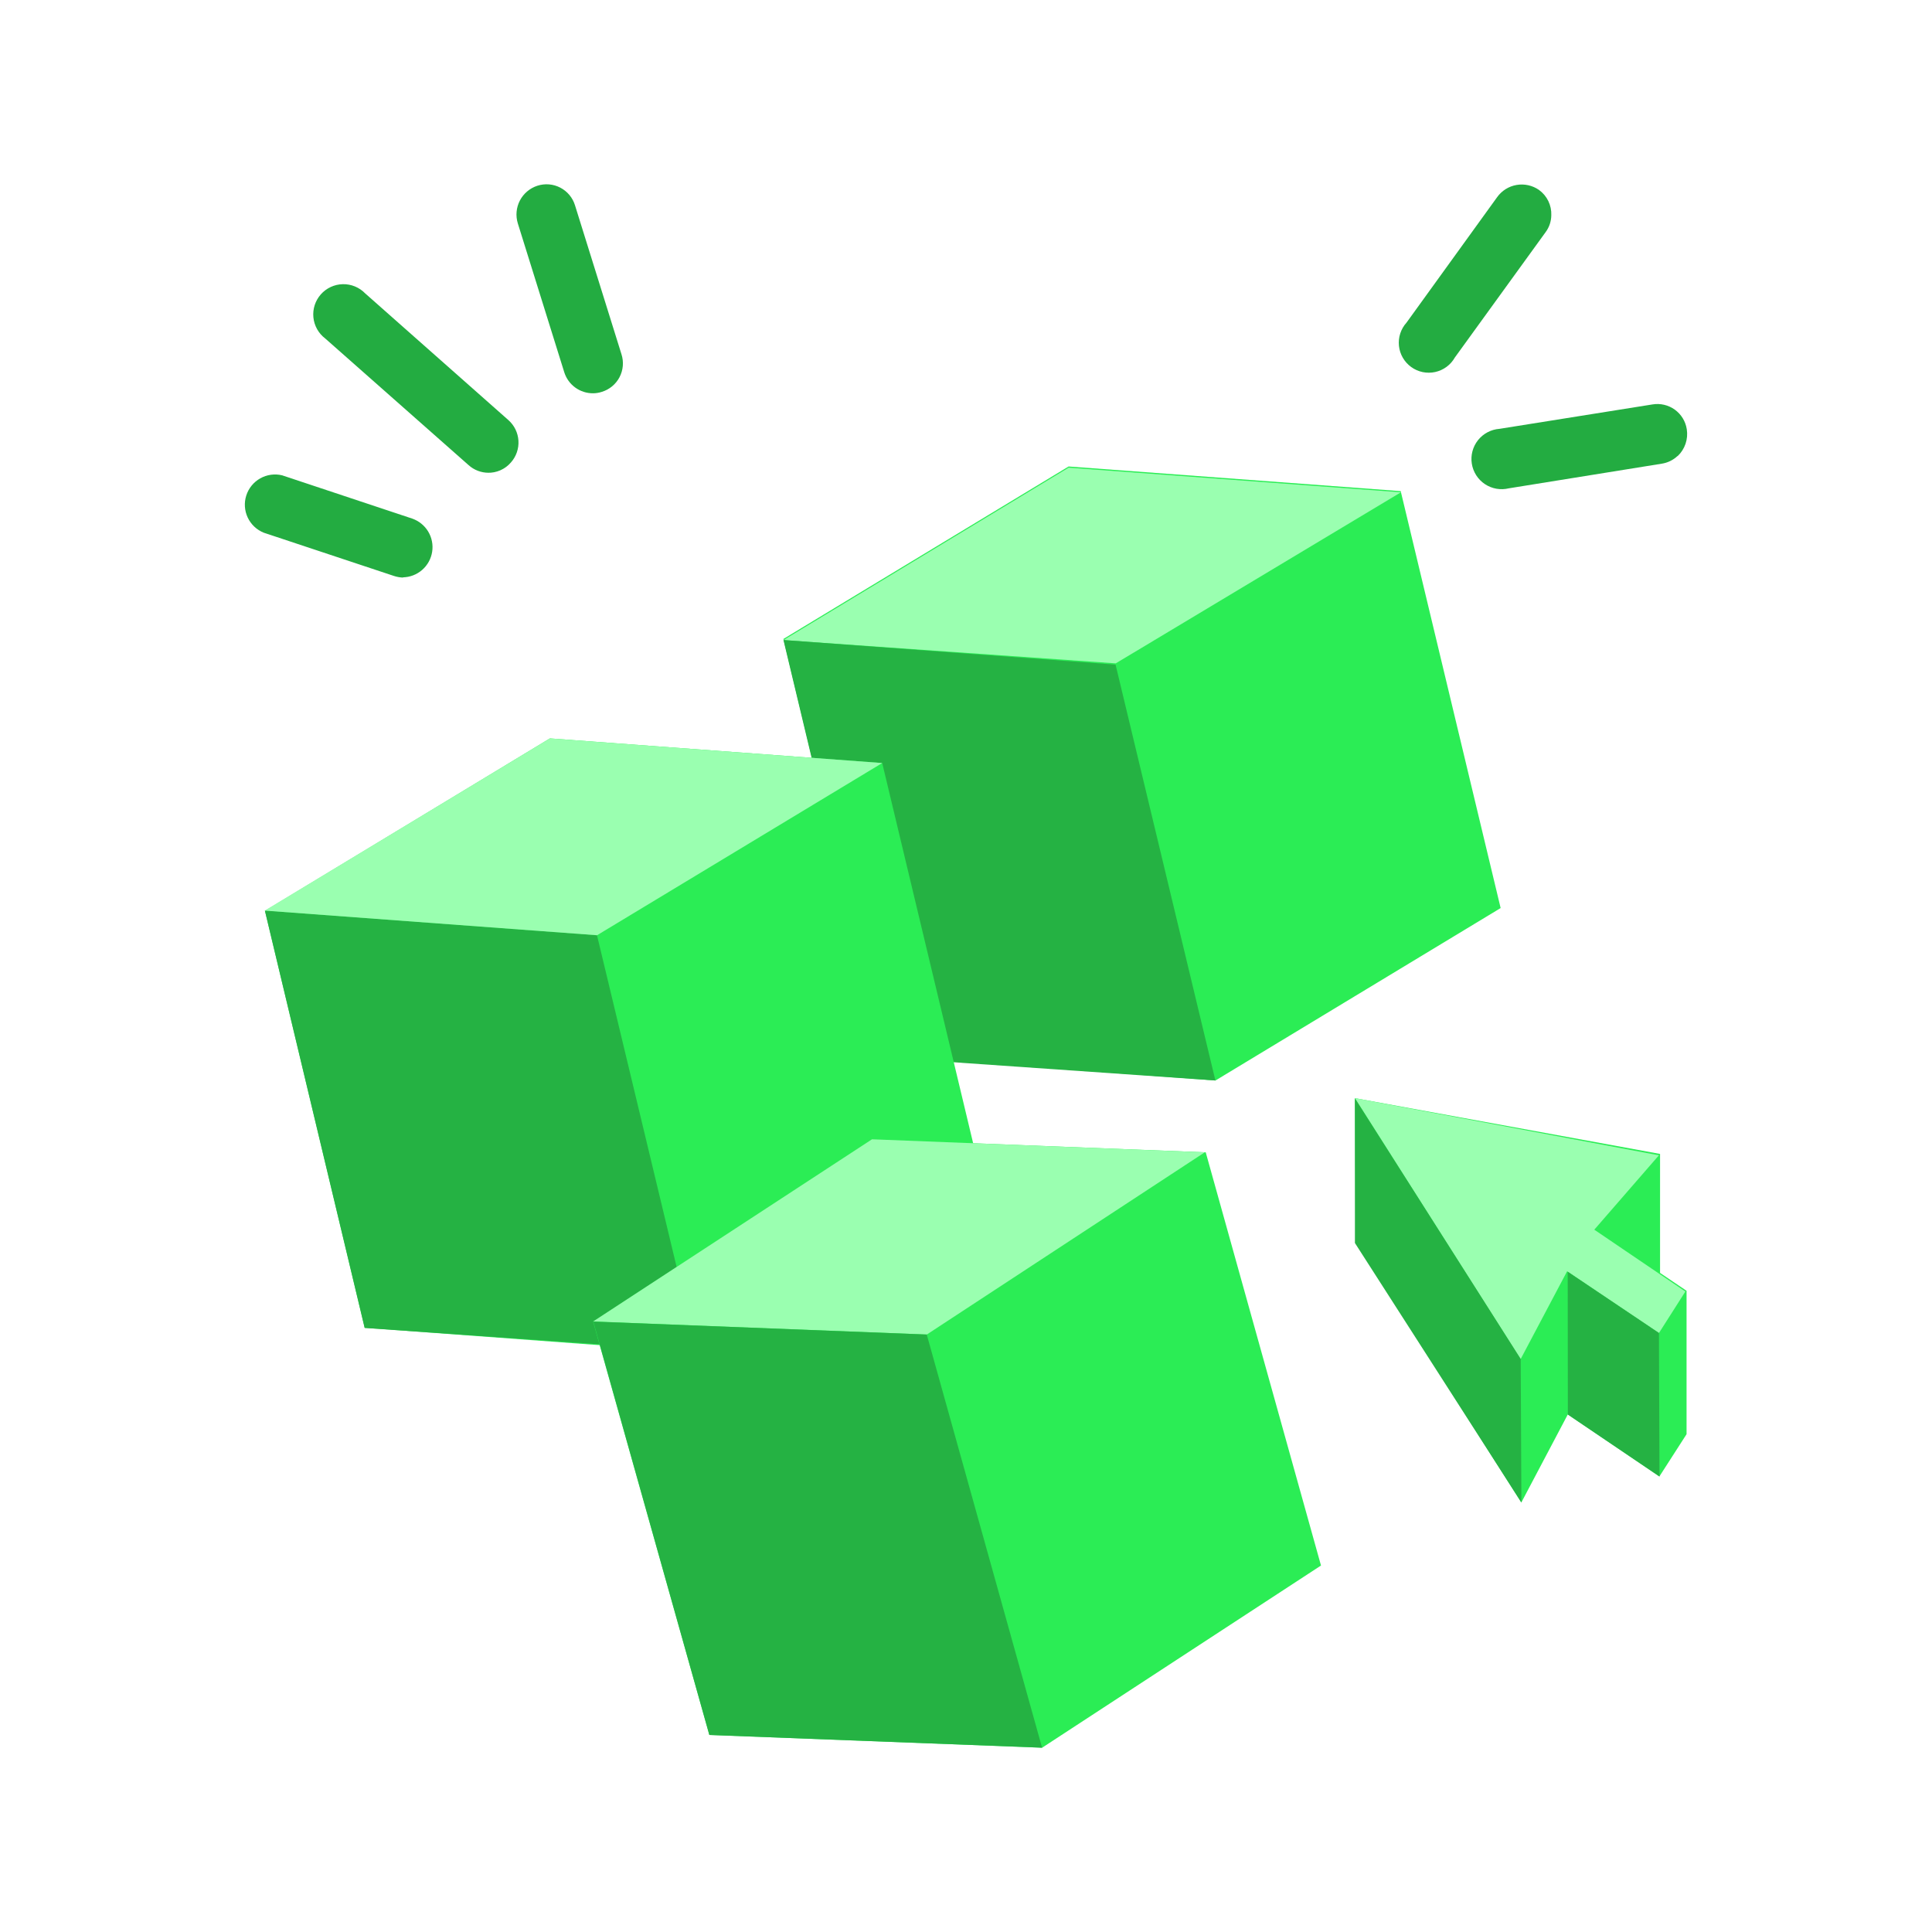 <svg width="250" height="250" viewBox="0 0 250 250" fill="none" xmlns="http://www.w3.org/2000/svg">
<path d="M114.309 136.627L157.283 139.815L194.182 117.501L181.251 63.551L138.277 60.363L101.378 82.677L114.309 136.627Z" fill="#2BED55"/>
<path d="M144.382 85.837L101.378 82.829L138.277 60.516L181.281 63.703L144.382 85.837Z" fill="#9AFFB0"/>
<path d="M76.749 50.891C75.92 50.897 75.11 50.638 74.439 50.151C73.768 49.664 73.271 48.975 73.02 48.184L67.006 28.908C66.703 27.927 66.798 26.866 67.27 25.954C67.743 25.043 68.555 24.354 69.532 24.036C70.017 23.878 70.53 23.818 71.039 23.859C71.548 23.901 72.043 24.043 72.497 24.279C72.95 24.514 73.352 24.837 73.68 25.229C74.007 25.621 74.253 26.074 74.403 26.562L80.418 45.839C80.576 46.326 80.634 46.84 80.591 47.351C80.547 47.861 80.402 48.358 80.164 48.812C79.926 49.266 79.6 49.667 79.204 49.993C78.809 50.319 78.353 50.563 77.862 50.71C77.493 50.831 77.107 50.892 76.719 50.891" fill="#23AC41"/>
<path d="M52.21 74.738C51.791 74.73 51.375 74.659 50.977 74.528L34.136 68.934C33.219 68.566 32.476 67.865 32.055 66.971C31.634 66.077 31.568 65.056 31.869 64.115C32.17 63.174 32.816 62.382 33.678 61.898C34.539 61.414 35.552 61.274 36.512 61.507L53.323 67.1C54.194 67.398 54.932 67.993 55.407 68.781C55.882 69.57 56.064 70.501 55.92 71.41C55.776 72.319 55.316 73.148 54.621 73.752C53.926 74.355 53.04 74.694 52.12 74.708" fill="#23AC41"/>
<path d="M63.217 61.175C62.261 61.176 61.34 60.823 60.631 60.183L42.076 43.793C41.648 43.467 41.291 43.057 41.029 42.587C40.767 42.117 40.604 41.598 40.552 41.062C40.5 40.527 40.558 39.986 40.724 39.474C40.891 38.963 41.161 38.491 41.518 38.088C41.875 37.685 42.311 37.361 42.799 37.135C43.287 36.908 43.817 36.785 44.355 36.773C44.893 36.761 45.428 36.86 45.925 37.064C46.423 37.268 46.874 37.573 47.248 37.959L65.773 54.349C66.158 54.687 66.473 55.098 66.698 55.558C66.924 56.019 67.055 56.519 67.086 57.031C67.117 57.543 67.046 58.056 66.877 58.54C66.709 59.024 66.446 59.47 66.104 59.852C65.733 60.282 65.27 60.624 64.75 60.853C64.23 61.082 63.665 61.192 63.097 61.175" fill="#23AC41"/>
<path d="M157.272 139.815L114.294 136.823L101.378 82.816L144.354 86.001L157.272 139.815Z" fill="#25B243"/>
<path d="M47.188 171.812L90.192 175L127.061 152.686L114.159 98.736L71.156 95.549L34.287 117.862L47.188 171.812Z" fill="#2BED55"/>
<path d="M90.167 174.828L47.189 171.836L34.274 117.829L77.25 121.014L90.167 174.828Z" fill="#25B243"/>
<path d="M77.26 121.02L34.257 117.832L71.156 95.549L114.159 98.736L77.26 121.02Z" fill="#9AFFB0"/>
<path d="M217.067 59.01C216.501 59.539 215.788 59.885 215.022 60.002L195.235 63.19C194.709 63.317 194.163 63.334 193.631 63.24C193.098 63.146 192.591 62.942 192.142 62.642C191.692 62.341 191.31 61.951 191.019 61.495C190.728 61.039 190.534 60.528 190.451 59.994C190.367 59.46 190.395 58.914 190.534 58.392C190.672 57.869 190.917 57.38 191.253 56.957C191.59 56.534 192.011 56.185 192.489 55.933C192.967 55.681 193.492 55.53 194.032 55.491L213.819 52.334C214.323 52.248 214.84 52.264 215.337 52.38C215.835 52.496 216.305 52.71 216.72 53.009C217.134 53.309 217.484 53.688 217.751 54.124C218.017 54.561 218.193 55.046 218.27 55.552C218.368 56.18 218.313 56.823 218.109 57.425C217.904 58.027 217.557 58.571 217.097 59.01" fill="#23AC41"/>
<path d="M200.737 27.855C200.729 28.635 200.477 29.392 200.016 30.02L188.257 46.26C187.989 46.734 187.623 47.147 187.184 47.471C186.746 47.794 186.243 48.022 185.711 48.139C185.178 48.255 184.627 48.258 184.093 48.148C183.559 48.037 183.054 47.815 182.612 47.496C182.17 47.177 181.8 46.768 181.526 46.296C181.252 45.825 181.081 45.301 181.023 44.758C180.966 44.216 181.023 43.668 181.192 43.149C181.361 42.631 181.637 42.153 182.002 41.749L193.731 25.51C194.329 24.674 195.233 24.107 196.246 23.933C197.259 23.758 198.3 23.99 199.144 24.577C199.659 24.95 200.075 25.444 200.353 26.016C200.631 26.588 200.763 27.22 200.737 27.855Z" fill="#23AC41"/>
<path d="M91.785 224.5L134.849 226.154L170.936 202.577L156.02 149.108L112.836 147.424L76.749 171.031L91.785 224.5Z" fill="#2BED55"/>
<path d="M119.933 172.685L76.749 171.001L112.836 147.424L155.9 149.108L119.933 172.685Z" fill="#9AFFB0"/>
<path d="M134.844 226.147L91.793 224.505L76.773 171.01L119.922 172.69L134.844 226.147Z" fill="#25B243"/>
<path d="M175.417 160.654L196.858 194.425L202.873 183.028L214.721 191.057L218.24 185.584V167.029L214.811 164.714V149.317L175.326 142.099L175.417 160.654Z" fill="#2BED55"/>
<path d="M175.326 142.099L196.768 175.871L202.783 164.503L214.661 172.502L218.089 167.119L206.301 159.12L214.661 149.497L175.326 142.099Z" fill="#9AFFB0"/>
<path d="M196.867 194.417L175.326 160.845V142.133L196.778 175.853L196.867 194.417Z" fill="#25B243"/>
<path d="M214.738 191.056L202.88 183.043L202.86 164.556L214.666 172.483L214.738 191.056Z" fill="#25B243"/>
</svg>
